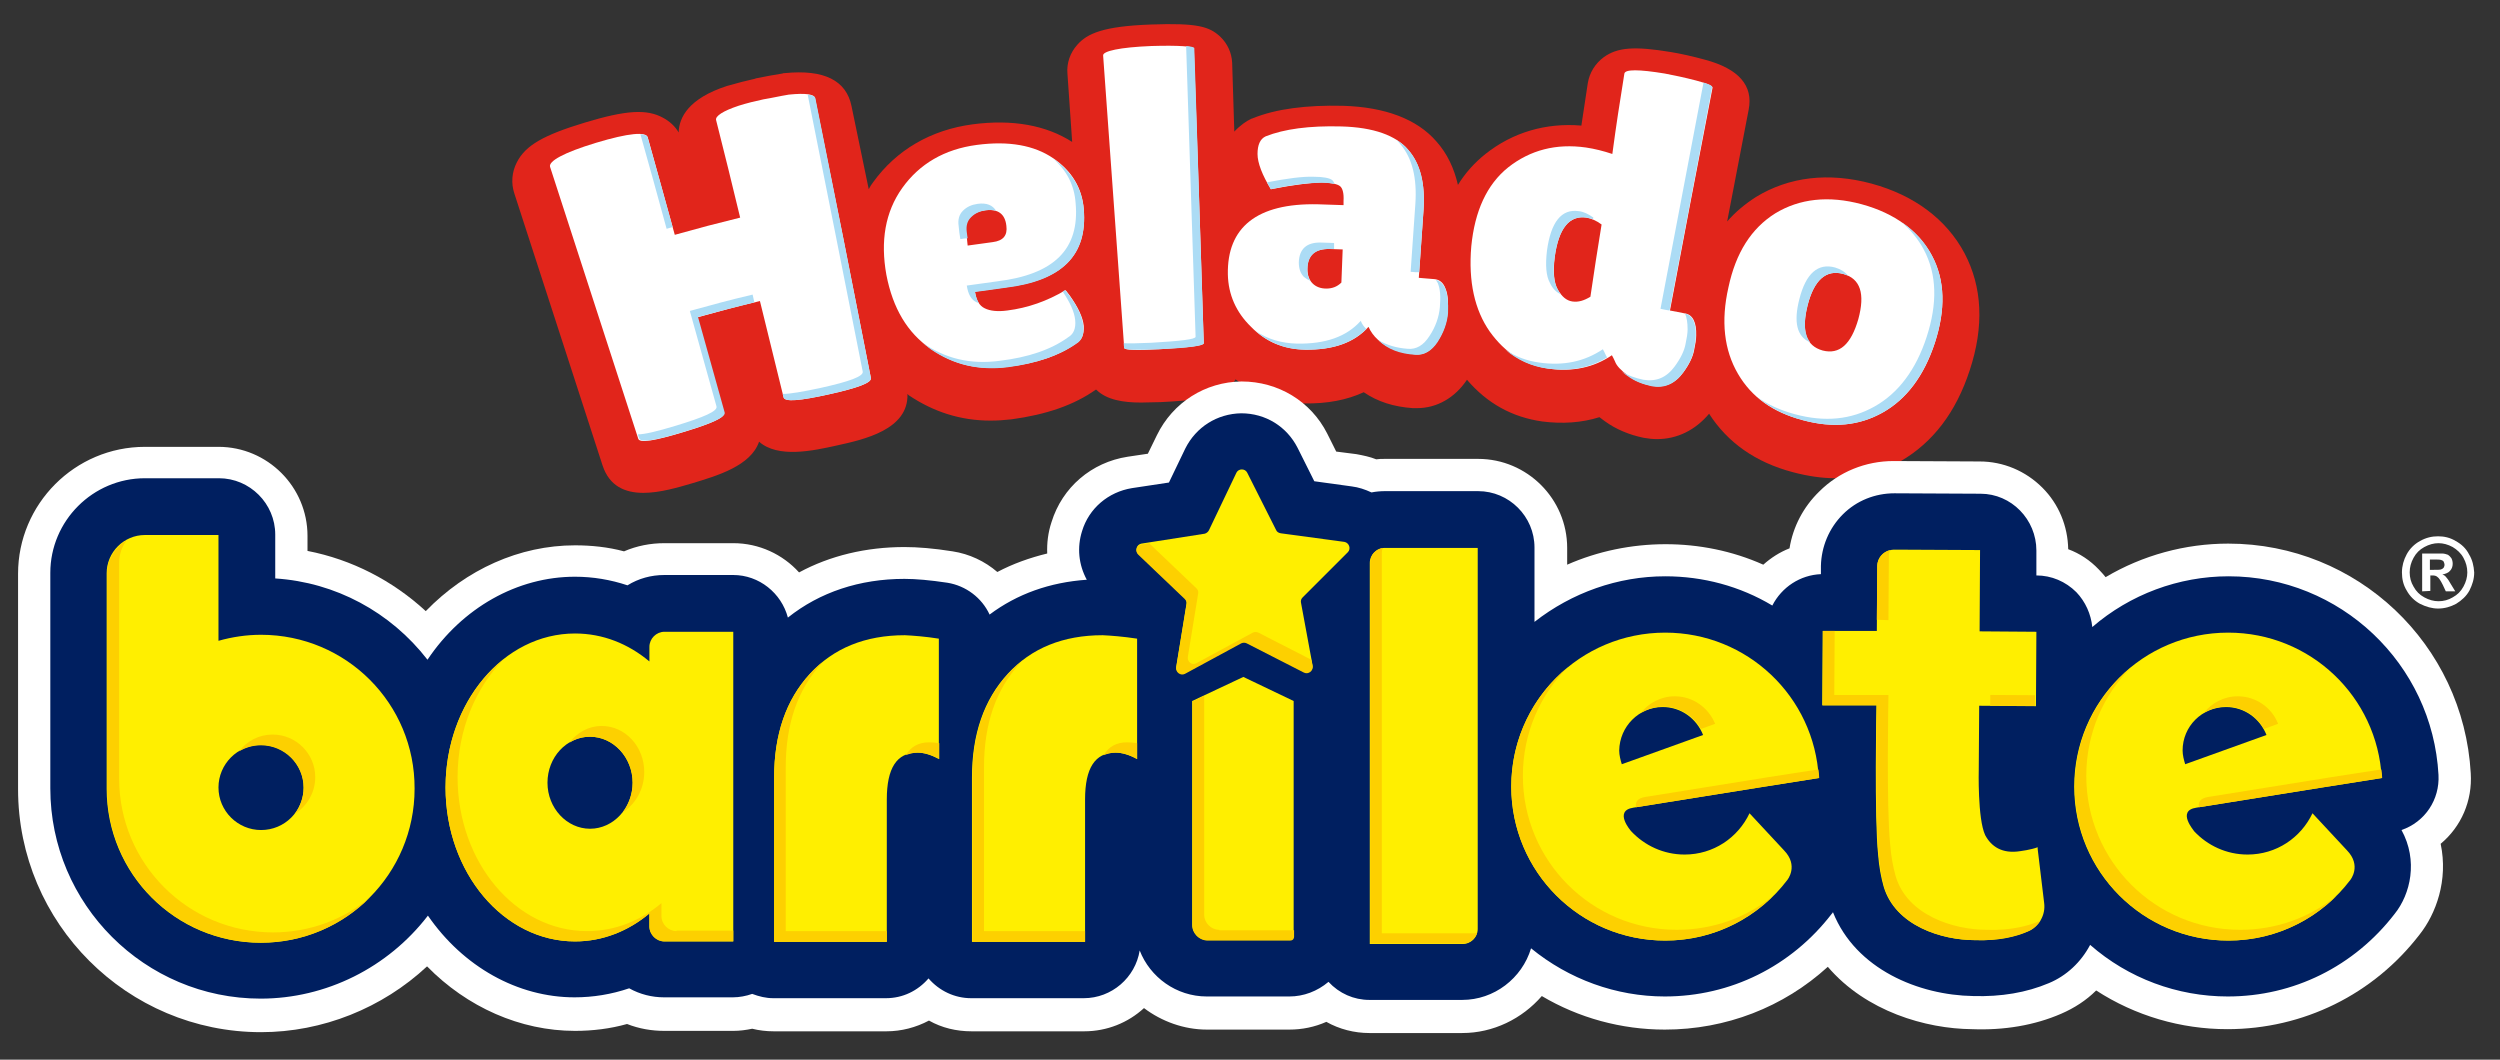 <?xml version="1.0" encoding="utf-8"?>
<!-- Generator: Adobe Illustrator 26.5.0, SVG Export Plug-In . SVG Version: 6.00 Build 0)  -->
<svg version="1.1" id="Capa_1" xmlns="http://www.w3.org/2000/svg" xmlns:xlink="http://www.w3.org/1999/xlink" x="0px" y="0px"
	 viewBox="0 0 581.3 246.4" style="enable-background:new 0 0 581.3 246.4;" xml:space="preserve">
<rect x="0" y="0" width="581.3" height="246.4" fill="#333333" stroke="none"/>
<style type="text/css">
	.st0{clip-path:url(#SVGID_00000094578853545088859480000004255125557123761342_);fill:#001F60;}
	.st1{clip-path:url(#SVGID_00000094578853545088859480000004255125557123761342_);}
	.st2{fill:#FFFFFF;}
	.st3{clip-path:url(#SVGID_00000120524066922740761600000011464279447923968130_);}
	.st4{fill:#E1251B;}
	.st5{clip-path:url(#SVGID_00000014594695092374902460000009993816911907346306_);}
	.st6{fill:#ACDCF5;}
	.st7{fill:#001F60;}
	.st8{fill:#FFEF00;}
	.st9{fill:#FDD000;}
	.st10{clip-path:url(#SVGID_00000146476526082529958290000017316583793890240640_);}
	.st11{clip-path:url(#SVGID_00000166644340348805835800000013121768325560826034_);}
	.st12{fill:none;}
</style>
<g>
	<g>
		<path class="st4" d="M456.8,58.9c-4.2-7.9-11.7-13.5-21.6-16.2c-10-2.7-19.2-1.6-26.9,3.1c-2.5,1.6-4.8,3.5-6.7,5.7l5-26
			c1.1-5.6-2.3-9.5-10.1-11.6c-2.9-0.8-5.6-1.4-8-1.8c-8.5-1.4-12.4-1.1-15.6,1.2c-2,1.5-3.3,3.6-3.7,6l-1.5,9.9
			c-8.3-0.7-16,1.6-22.3,6.6c-2.5,2-4.7,4.4-6.4,7.2c-0.9-3.9-2.5-7.3-5-10.1c-4.5-5.2-11.9-8-21.7-8.3c-8.5-0.2-15.6,0.7-21,2.9
			c-0.2,0.1-0.4,0.1-0.5,0.2c-0.9,0.4-2.4,1.4-3.8,2.9l-0.5-16c-0.1-2.3-1.1-4.5-2.8-6.1c-2.5-2.3-5.2-3.2-16.1-2.8
			c-11.1,0.4-14.8,2.1-17.1,4.7c-1.7,1.9-2.5,4.3-2.3,6.7l1.1,15.9c-6.1-3.9-13.9-5.3-23.1-4.1c-9.8,1.3-17.8,6-23.2,13.5
			c-0.4,0.5-0.7,1-1,1.6L198,24.7c-1.2-6-6.4-8.6-15.5-7.7c-0.2,0-0.4,0-0.6,0.1c-2.4,0.4-3.6,0.6-6,1.1c-0.1,0-0.2,0-0.3,0.1
			c-1.8,0.4-4.2,1-6.6,1.7c-8.9,2.9-11.1,7.3-11.2,10.8c-0.8-1.4-2.1-2.6-3.6-3.4c-3.8-2.1-8.6-1.8-18.2,1.1
			c-9.6,2.9-13.8,5.3-15.8,9.2c-1.2,2.3-1.4,4.9-0.6,7.3l20.5,63.2c1.6,4.9,5.3,6.4,9.5,6.4c3.9,0,8.2-1.3,11.6-2.3
			c5.6-1.7,13.4-4,15.3-9.6c4.4,3.9,12.6,2.1,18,0.9c6.4-1.4,16.8-3.7,16.5-12c0.1,0.1,0.2,0.2,0.3,0.3c5.8,3.9,12.1,5.9,19,5.9
			c1.6,0,3.2-0.1,4.9-0.3c8.1-1.1,14.5-3.3,19.6-6.9c0,0,0,0,0.1,0c2.4,2.4,6.3,3,10.4,3c1.6,0,3.1-0.1,4.6-0.1
			c7.2-0.4,14.6-0.7,17.4-5.3c4.6,3.6,9.9,5.5,16,5.6c5.3,0.1,9.9-0.8,13.8-2.6c3.2,2.2,7,3.4,11.4,3.7c0.3,0,0.7,0,1,0
			c4.6,0,8.8-2.4,11.6-6.6c4.7,5.5,10.5,8.7,17.5,9.7c4.7,0.6,9.2,0.3,13.3-1c0.4,0.3,0.8,0.6,1.2,0.9c2.6,1.9,5.7,3.2,9.1,3.9
			c1.1,0.2,2.1,0.3,3.1,0.3c4.7,0,8.9-2.1,12.1-5.9c4.3,6.7,10.8,11.3,19.5,13.6c3.4,0.9,6.7,1.4,9.9,1.4c5.4,0,10.5-1.3,15.2-4
			c7.4-4.3,12.8-11.3,16-21.1C461.4,75.8,460.9,66.7,456.8,58.9z"/>
		<g>
			<g>
				<path class="st2" d="M202.5,87.9c0.2,1.1-3,2.3-9.8,3.8c-6.7,1.5-10.2,1.8-10.5,0.7c-2.2-9-3.3-13.4-5.5-22.4
					c-5.9,1.4-8.8,2.2-14.6,3.8c2.5,8.9,3.7,13.3,6.2,22.2c0.3,1.1-2.9,2.5-9.5,4.5c-6.6,2-10.1,2.6-10.4,1.5
					c-8.2-25.3-12.3-37.9-20.5-63.2c-0.4-1.3,3.1-3.3,10.7-5.6c7.6-2.3,11.6-2.6,12-1.3c2.5,9.1,3.8,13.6,6.3,22.7
					c6.1-1.7,9.1-2.5,15.2-4c-2.2-9.1-3.3-13.6-5.6-22.7c-0.2-0.9,1.6-2.1,5.2-3.3c1.9-0.6,3.9-1.1,5.8-1.5c2.4-0.4,3.5-0.7,5.9-1.1
					c3.9-0.4,5.9-0.1,6.1,0.8C194.8,48.9,197.4,61.9,202.5,87.9z"/>
				<path class="st2" d="M250.3,79.8c-4,2.9-9.3,4.7-16,5.5c-6.7,0.9-12.6-0.5-17.9-4.2c-5.4-3.7-8.8-9.4-10.3-17.2
					c-1.4-7.8-0.3-14.6,3.7-20.2c4-5.6,9.8-9,17.3-10c7.5-1,13.4,0.1,17.8,3.1c4.4,3,6.7,7,7.1,11.8c0.9,10.8-5.1,16.6-18.1,18.2
					c-2.9,0.4-4.3,0.6-7.2,1c0.3,2,1,3.3,2.3,3.9c1.2,0.6,3,0.8,5.2,0.5c4.8-0.6,9.3-2.2,13.5-4.7c0.1-0.1,0.4,0.4,1.1,1.3
					c1.9,2.7,3,5,3.2,7C252.1,77.8,251.5,79.1,250.3,79.8z M234,52.5c-0.3-2.8-2-4-5-3.6c-1.4,0.2-2.5,0.7-3.4,1.6
					c-0.9,0.9-1.2,2.1-1,3.5c0.2,1.2,0.3,1.8,0.4,3.1c2.3-0.3,3.5-0.5,5.8-0.8C233.3,56,234.3,54.7,234,52.5z"/>
				<path class="st2" d="M279.9,79.8c0,0.6-3.5,1-10.3,1.4c-5.4,0.3-8.1,0.2-8.2-0.3c-2-27.2-2.9-40.8-4.9-68
					c-0.1-1,3.8-1.9,11.2-2.2c6.5-0.2,9.9,0.1,9.9,0.6C278.6,38.7,279,52.4,279.9,79.8z"/>
				<path class="st2" d="M295.5,44c-2-3.3-3.1-6.1-3.1-8.2c0-2.1,0.6-3.5,1.9-4.1c4.3-1.7,10.1-2.5,17.6-2.3
					c7.5,0.2,12.7,2.1,15.5,5.4c2.9,3.3,4,8,3.6,14c-0.4,6.3-0.7,9.5-1.1,15.8c1.4,0.1,2.1,0.2,3.6,0.3c1.2,0.1,2.1,0.8,2.6,2.2
					c0.6,1.4,0.7,3.2,0.5,5.6c-0.2,2.3-1,4.6-2.4,6.7c-1.4,2.2-3.1,3.2-5.1,3c-3.6-0.3-6.5-1.4-8.7-3.4c-1-0.9-1.7-1.9-2.2-3
					c-3.3,3.7-8.2,5.4-14.8,5.3c-4.9-0.1-9.1-1.8-12.5-5.3c-3.5-3.4-5.3-7.5-5.4-12.2c-0.2-10.9,6.7-16.6,20.9-16.3
					c2.4,0.1,3.6,0.1,6,0.2c0-0.4,0-0.6,0-1c0.1-1.7-0.2-2.9-0.8-3.4c-0.6-0.5-2-0.8-4.3-0.9C304.6,42.5,300.6,43,295.5,44z
					 M304,62.5c0,1.5,0.4,2.6,1.2,3.4c0.8,0.8,1.9,1.2,3.2,1.2c1.3,0,2.5-0.4,3.5-1.4c0.1-3.1,0.2-4.6,0.3-7.7c-1.2,0-1.8-0.1-3-0.1
					C305.7,57.8,304,59.4,304,62.5z"/>
				<path class="st2" d="M377.7,17.1c0.2-1,3.3-1,9.4,0c2.1,0.4,4.5,0.9,7.2,1.6c2.7,0.7,4,1.3,3.9,1.7c-4,20.7-6,31.1-9.9,51.8
					c1.5,0.3,2.2,0.4,3.6,0.7c1.7,0.3,2.6,2.1,2.5,5.1c0,0.9-0.2,2.1-0.5,3.5c-0.3,1.5-1.1,3.2-2.5,5.1c-1.9,2.6-4.3,3.6-7.3,3.1
					c-2.2-0.4-4.1-1.2-5.6-2.4c-1.6-1.2-2.6-2.2-3-3.3c-0.3-0.6-0.4-0.9-0.7-1.4c-4.3,2.9-9.2,3.9-14.8,3.1
					c-5.6-0.8-10-3.6-13.6-8.6c-3.5-5-5-11.6-4.3-19.8c0.8-8.2,3.6-14.4,8.6-18.4c5.1-4,11.1-5.6,18.1-4.6c2,0.3,4,0.8,6.1,1.5
					C375.9,28.4,376.5,24.6,377.7,17.1z M368.9,50.6c-4-0.6-6.5,2.5-7.4,9.2c-0.4,3.4-0.2,5.9,0.7,7.5c0.9,1.6,2,2.6,3.4,2.8
					c1.4,0.2,2.7-0.2,4.2-1.1c1-6.7,1.5-10.1,2.6-16.8C371.2,51.3,370,50.8,368.9,50.6z"/>
				<path class="st2" d="M404.1,86.9c-3.2-5.5-4-12.2-2.2-20.1c1.7-8,5.3-13.7,10.9-17.2c5.6-3.4,12.4-4.2,20.1-2.1
					c7.7,2.1,13.2,6.2,16.3,11.9c3.1,5.8,3.2,12.6,0.7,20.3c-2.5,7.7-6.6,13.1-12.1,16.2c-5.5,3.1-11.6,3.7-18.6,1.8
					C412.3,95.9,407.3,92.4,404.1,86.9z M428.6,63.7c-4-1.1-6.8,1.4-8.3,7.3c-1.5,6-0.4,9.4,3.5,10.5c3.9,1,6.6-1.4,8.3-7.3
					C433.7,68.3,432.6,64.8,428.6,63.7z"/>
			</g>
		</g>
		<g>
			<g>
				<path class="st6" d="M175.4,70.3c-0.1-0.6-0.3-1.2-0.4-1.8c-5.9,1.4-8.8,2.2-14.6,3.8c2.5,8.9,3.7,13.3,6.2,22.2
					c0.3,1.1-2.9,2.5-9.5,4.5c-4.3,1.3-7.2,2-8.8,2c0.1,0.3,0.2,0.6,0.3,0.9c0.4,1.1,3.8,0.5,10.4-1.5c6.6-2,9.8-3.4,9.5-4.5
					c-2.5-8.9-3.7-13.3-6.2-22.2C167.5,72.3,170.5,71.5,175.4,70.3z"/>
				<path class="st6" d="M155,53.2c0.5-0.1,0.9-0.3,1.4-0.4c-2.2-7.9-3.4-12.4-5.8-20.8c-0.1-0.5-0.7-0.7-1.7-0.8
					C151.3,39.8,152.6,44.3,155,53.2z"/>
				<path class="st6" d="M189.6,22.9c-0.1-0.5-0.7-0.8-1.8-0.9c5.1,25.6,7.7,38.6,12.8,64.4c0.2,1.1-3,2.3-9.8,3.8
					c-4.2,0.9-7.1,1.4-8.8,1.4c0.1,0.3,0.1,0.5,0.2,0.8c0.3,1.1,3.7,0.8,10.5-0.7c6.7-1.5,10-2.7,9.8-3.8
					C197.4,61.8,194.8,48.9,189.6,22.9z"/>
			</g>
			<g>
				<path class="st6" d="M223.3,55.6c0.6-0.1,1.2-0.2,1.7-0.2c-0.1-0.4-0.1-0.8-0.2-1.4c-0.2-1.5,0.1-2.6,1-3.5
					c0.9-0.9,2-1.4,3.4-1.6c0.9-0.1,1.7-0.1,2.4,0.1c-0.8-1.3-2.2-1.9-4.3-1.6c-1.4,0.2-2.5,0.7-3.4,1.6c-0.9,0.9-1.2,2.1-1,3.5
					C223,53.7,223.1,54.4,223.3,55.6z"/>
				<path class="st6" d="M250.1,47.2C251.1,58,245,63.8,232,65.4c-2.9,0.4-4.3,0.6-7.2,1c0.3,2,1,3.3,2.3,3.9
					c0.2,0.1,0.3,0.1,0.5,0.2c-0.4-0.7-0.7-1.5-0.9-2.6c2.9-0.4,4.3-0.6,7.2-1c13-1.6,19-7.5,18.1-18.2c-0.4-4.9-2.8-8.8-7.1-11.8
					c0,0-0.1,0-0.1-0.1C248,39.6,249.8,43,250.1,47.2z"/>
				<path class="st6" d="M248.7,68.8c-0.7-0.9-1-1.4-1.1-1.3c-0.2,0.1-0.4,0.2-0.5,0.3c1.7,2.5,2.7,4.7,2.9,6.6c0.2,2-0.4,3.3-1.6,4
					c-4,2.9-9.3,4.7-16,5.5c-6.7,0.9-12.6-0.5-17.9-4.2c0,0,0,0,0,0c0.6,0.5,1.3,1,1.9,1.5c5.4,3.7,11.3,5,17.9,4.2
					c6.7-0.9,12-2.7,16-5.5c1.2-0.7,1.8-2.1,1.6-4C251.7,73.8,250.7,71.5,248.7,68.8z"/>
			</g>
			<path class="st6" d="M277.7,11.2c0-0.2-0.7-0.4-1.9-0.5c0.9,26.8,1.3,40.5,2.2,67.6c0,0.6-3.5,1-10.3,1.4c-2.9,0.1-5,0.2-6.4,0.1
				c0,0.4,0,0.7,0.1,1.1c0,0.5,2.8,0.5,8.2,0.3c6.9-0.3,10.3-0.8,10.3-1.4C279,52.4,278.6,38.6,277.7,11.2z"/>
			<g>
				<path class="st6" d="M305.5,41.1c-2.6-0.1-6.3,0.4-10.9,1.3c0.3,0.5,0.6,1.1,0.9,1.6c5.1-1.1,9.1-1.5,11.9-1.5
					c1.2,0,2.2,0.1,2.9,0.3c-0.1-0.4-0.3-0.7-0.5-0.9C309.2,41.4,307.7,41.1,305.5,41.1z"/>
				<path class="st6" d="M304.7,65.3c-0.5-0.7-0.8-1.7-0.7-2.8c0.1-3.1,1.8-4.7,5.2-4.6c0.4,0,0.7,0,1,0c0-0.4,0-0.9,0-1.4
					c-1.2,0-1.8-0.1-3-0.1c-3.4-0.1-5.1,1.5-5.2,4.6c0,1.5,0.4,2.6,1.2,3.4C303.7,64.8,304.2,65.1,304.7,65.3z"/>
				<path class="st6" d="M325.5,33.4c2.9,3.3,4,8,3.6,14c-0.4,6.3-0.7,9.5-1.1,15.8c0.8,0.1,1.4,0.1,2,0.1c0.4-5.5,0.6-8.6,1-14.5
					c0.4-6.1-0.7-10.8-3.6-14c-0.7-0.9-1.7-1.6-2.7-2.3C325,32.9,325.3,33.1,325.5,33.4z"/>
				<path class="st6" d="M316.4,74.6c-3.3,3.7-8.2,5.4-14.8,5.3c-3.6-0.1-6.8-1-9.6-2.9c3.2,2.8,7.1,4.3,11.5,4.3
					c6.2,0.1,10.9-1.5,14.2-4.8C317.2,76,316.7,75.4,316.4,74.6z"/>
				<path class="st6" d="M336.1,67.2c-0.5-1.2-1.3-1.9-2.2-2.1c0.1,0.2,0.2,0.4,0.4,0.7c0.6,1.4,0.7,3.2,0.5,5.6
					c-0.2,2.3-1,4.6-2.4,6.7c-1.4,2.2-3.1,3.2-5.1,3c-2.7-0.2-4.9-0.9-6.8-2c0,0,0,0,0,0c2.1,2.1,5,3.2,8.7,3.4c2,0.1,3.7-0.9,5.1-3
					c1.4-2.2,2.2-4.4,2.4-6.7C336.8,70.4,336.6,68.6,336.1,67.2z"/>
			</g>
			<g>
				<path class="st6" d="M386.1,71.8c0.8,0.2,1.5,0.3,2.1,0.4c3.8-20,6-31.5,9.9-51.9c0.1-0.3-0.6-0.7-2-1.1
					C392.2,39.8,390,51.2,386.1,71.8z"/>
				<path class="st6" d="M362.9,68.4c-0.2-0.3-0.5-0.7-0.7-1.1c-0.9-1.6-1.2-4.1-0.7-7.5c0.9-6.7,3.4-9.8,7.4-9.2
					c0.5,0.1,1,0.2,1.5,0.4c0-0.1,0-0.2,0.1-0.4c-1.1-0.8-2.3-1.4-3.4-1.5c-4-0.6-6.5,2.5-7.4,9.2c-0.4,3.4-0.2,5.9,0.7,7.5
					C361,67.1,361.9,68,362.9,68.4z"/>
				<path class="st6" d="M391.8,72.9C391.8,72.9,391.8,72.9,391.8,72.9c0.4,0.9,0.6,2.1,0.6,3.7c0,0.9-0.2,2.1-0.5,3.5
					c-0.3,1.5-1.1,3.2-2.5,5.1c-1.9,2.6-4.3,3.6-7.3,3.1c-1.9-0.4-3.6-1-5-1.9c0.4,0.3,0.8,0.7,1.3,1c1.6,1.2,3.4,1.9,5.6,2.4
					c2.9,0.6,5.4-0.5,7.3-3.1c1.4-1.9,2.2-3.6,2.5-5.1c0.3-1.5,0.5-2.6,0.5-3.5C394.4,75,393.5,73.3,391.8,72.9z"/>
				<path class="st6" d="M373.4,82.6c-0.3-0.6-0.4-0.9-0.7-1.4c-4.3,2.9-9.2,3.9-14.8,3.1c-2.9-0.4-5.6-1.4-7.9-3
					c2.8,2.4,6.1,3.9,9.8,4.4c5.2,0.7,9.8-0.1,13.9-2.6C373.6,83,373.5,82.8,373.4,82.6z"/>
			</g>
			<g>
				<path class="st6" d="M420.9,79.6c-1.4-1.8-1.6-4.6-0.6-8.6c1.5-5.9,4.3-8.4,8.3-7.3c0.4,0.1,0.7,0.3,1.1,0.4
					c-0.7-0.9-1.7-1.5-3-1.9c-4-1.1-6.8,1.4-8.3,7.3C417,74.9,417.8,78.3,420.9,79.6z"/>
				<path class="st6" d="M449.2,59.4c-1.6-3.1-4-5.7-7-7.7c2.1,1.8,3.8,3.9,5.1,6.3c3.1,5.8,3.2,12.6,0.7,20.3
					c-2.5,7.7-6.6,13.1-12.1,16.2c-5.5,3.1-11.6,3.7-18.6,1.8c-3.3-0.9-6.2-2.2-8.6-3.9c2.8,2.4,6.3,4.2,10.5,5.3
					c7,1.9,13.1,1.3,18.6-1.8c5.5-3.1,9.5-8.5,12.1-16.2C452.4,72,452.3,65.2,449.2,59.4z"/>
			</g>
		</g>
	</g>
	<g>
		<path class="st2" d="M574.5,179.8C574.5,179.8,574.5,179.8,574.5,179.8c-1.7-30-26.4-53.4-56.4-53.4c-10,0-19.9,2.7-28.5,7.8
			c-0.5-0.6-1-1.2-1.6-1.8c-2-2.1-4.4-3.7-7.1-4.7c-0.1-5.4-2.2-10.5-6-14.3c-3.9-3.9-9.1-6.1-14.6-6.1l-20-0.1
			c-6.5,0-12.7,2.5-17.3,7.1c-3.7,3.6-6.1,8.2-6.9,13.2c-2.3,0.9-4.3,2.2-6.1,3.8c-14.3-6.4-31.3-6.3-45.6,0v-3.9
			c0-11.4-9.3-20.7-20.7-20.7H322c-0.7,0-1.4,0-2,0.1c-1.5-0.6-3-0.9-4.6-1.2l-4.7-0.6l-2.1-4.2c-3.8-7.5-11.4-12.1-19.9-12.1
			c-8.5,0.1-16,4.9-19.7,12.5l-2.1,4.3l-4.7,0.7c-8.4,1.3-15.2,7.1-17.7,15.2c-0.8,2.4-1.1,4.9-1,7.3c-4.1,1-8,2.4-11.6,4.3
			c-2.9-2.5-6.5-4.2-10.4-4.8c-4.4-0.7-8.1-1-11.2-1c-8.9,0-17.3,2-24.5,5.9c-3.8-4.2-9.3-6.8-15.3-6.8h-16c-3.2,0-6.4,0.6-9.4,1.9
			c-3.7-1-7.6-1.4-11.4-1.4c-12.9,0-25.3,5.6-34.7,15.3c-7.7-7.1-17.2-12-27.5-14v-3.5c0-11.4-9.3-20.7-20.7-20.7H33.7
			c-16.3,0-29.5,13.3-29.5,29.5v50.1c0,31.2,25.4,56.5,56.5,56.5c14.3,0,28.2-5.6,38.6-15.3c9.3,9.5,21.7,15,34.4,15
			c4.1,0,8.2-0.5,12.1-1.6c2.8,1.1,5.7,1.6,8.7,1.6h16c1.5,0,3-0.2,4.4-0.5c1.6,0.4,3.3,0.6,5,0.6h26.2c3.5,0,6.9-0.9,9.9-2.5
			c3,1.7,6.4,2.5,9.9,2.5h26.2c5.3,0,10.2-2,13.9-5.4c4.1,3.1,9.3,5,14.6,5h19.2c3,0,5.9-0.6,8.6-1.8c3,1.7,6.5,2.6,10,2.6h21.6
			c7.2,0,13.9-3.3,18.5-8.6c8.6,5.1,18.5,7.8,28.6,7.8c14.2,0,27.6-5.2,37.9-14.6c8.9,10.4,22.8,14.4,33.5,14.5
			c7.5,0.3,14.6-0.9,20.8-3.6c3-1.3,5.8-3.1,8.1-5.4c9.1,5.9,19.7,9,30.5,9c17.7,0,34-8.1,44.7-22c3.8-4.8,6.7-12.6,4.9-21.1
			C572.3,192.2,574.9,186.2,574.5,179.8z"/>
		<path class="st7" d="M567,180.2c-1.4-25.9-22.9-46.2-48.8-46.2c-11.6,0-22.9,4.2-31.7,11.8c-0.3-3-1.6-5.9-3.7-8.1
			c-2.5-2.5-5.8-3.9-9.3-3.9h0l0-5.8c0-7.2-5.8-13.2-13-13.2l-20-0.1c-4.5,0-8.8,1.7-12,4.9c-3.2,3.2-5,7.5-5.1,12l0,1.9
			c-4.8,0.2-9.1,3-11.3,7.3c-7.5-4.5-16.1-6.8-24.9-6.8c-11,0-21.7,3.8-30.4,10.6v-17.3c0-7.2-5.9-13.1-13.1-13.1H322
			c-1,0-2.1,0.1-3.1,0.3c-1.5-0.7-3-1.2-4.6-1.4l-8.7-1.2l-3.9-7.8c-2.5-4.9-7.4-8-13.1-8c0,0,0,0,0,0c-5.6,0.1-10.5,3.2-13,8.2
			l-3.8,7.9l-8.6,1.3c-5.5,0.9-10,4.7-11.6,10c-1.2,3.8-0.8,7.8,1.1,11.3c-8.6,0.6-16.2,3.3-22.6,8.1c-1.8-3.9-5.5-6.7-9.8-7.4
			c-4-0.6-7.3-0.9-10-0.9c-10.4,0-19.7,3.1-27.1,9c-1.5-5.7-6.7-9.9-12.7-9.9h-16c-3.1,0-6,0.8-8.6,2.4c-3.9-1.3-8-2-12.2-2
			c-13.4,0-26.2,7.2-34.3,19.3c-8.6-11.1-21.4-18-35.4-18.9v-10.2c0-7.2-5.9-13.1-13.1-13.1H33.7c-12.1,0-22,9.9-22,22v50.1
			c0,27,22,48.9,48.9,48.9c15.2,0,29.6-7.2,38.9-19.3c8.2,11.9,20.9,19,34.1,19c4.3,0,8.6-0.7,12.7-2.1c2.5,1.4,5.3,2.1,8.1,2.1h16
			c1.5,0,3.1-0.3,4.5-0.8c1.6,0.6,3.2,1,4.9,1h26.2c3.9,0,7.4-1.7,9.9-4.6c2.5,2.9,6.1,4.6,9.9,4.6h26.2c6.5,0,12-4.8,13-11.1
			c2.4,6.2,8.5,10.7,15.6,10.7h19.2c3.3,0,6.5-1.2,9.1-3.4c2.5,2.7,5.9,4.2,9.5,4.2h21.6c7.4,0,13.9-5,16-12
			c8.8,7.2,19.8,11.2,31.1,11.2c15.3,0,29.4-7,38.8-19.2c0.1-0.1,0.2-0.2,0.3-0.4c5.3,13.3,20,19.3,32.6,19.5
			c6.5,0.2,12.4-0.8,17.6-3c4.1-1.7,7.5-4.9,9.6-8.9c8.9,7.8,20.3,12,32,12c15.3,0,29.4-7,38.8-19.2c3.7-4.6,5.5-12.4,1.6-19.5
			C563.9,191.1,567.3,185.9,567,180.2z"/>
		<g>
			<path class="st8" d="M154.5,146.9c-1.9,0-3.5,1.6-3.5,3.5v3.4c-4.9-4.1-10.8-6.5-17.3-6.5c-16.6,0-30.1,16-30.1,35.8
				c0,19.8,13.5,35.8,30.1,35.8c6.4,0,12.4-2.4,17.3-6.5v3c0,1.9,1.6,3.5,3.5,3.5h16v-3.5v-65v-3.5H154.5z M137.2,192.7
				c-5.4,0-9.9-4.8-9.9-10.7c0-5.9,4.4-10.7,9.9-10.7c5.4,0,9.9,4.8,9.9,10.7C147.1,187.9,142.6,192.7,137.2,192.7z"/>
			<path class="st8" d="M473.8,197.4l1.5,12.5c0.4,2.9-1.2,5.6-3.9,6.7c-2.7,1.1-6.7,2.2-12.2,2c-7.8,0-18.5-3.4-21.2-12.4
				c-0.6-2.1-1.1-4.7-1.3-7.5c-0.9-8.2-0.4-34.7-0.4-34.7l-12.6,0l0.1-17.3l12.6,0l0.1-15c0-2.2,1.8-3.9,4-3.9l19.9,0.1l-0.1,18.9
				l13.2,0.1l-0.1,17.3l-13.2-0.1l-0.1,14.8c0,0-0.3,11.5,1.5,15.3c1.4,2.6,3.9,4.4,8.2,3.7c0,0,2.4-0.3,4-0.9L473.8,197.4z"/>
			<path class="st8" d="M510.7,187.8l28.6-4.6l14.5-2.3c-1-18.9-16.6-33.8-35.7-33.8c-19.8,0-35.8,16-35.8,35.8
				c0,19.8,16,35.8,35.8,35.8c11.6,0,21.9-5.5,28.4-14.1c0,0,2.7-3.3-0.8-6.9l-8-8.6c-2.7,5.7-8.4,9.6-15.1,9.6
				c-4.9,0-9.3-2.1-12.4-5.4C510.2,193.2,506,188.5,510.7,187.8z M517.6,164.4c4.3,0,7.9,2.7,9.4,6.5l-18.9,6.8
				c-0.3-1-0.6-2.1-0.6-3.2C507.5,168.9,512,164.4,517.6,164.4z"/>
			<path class="st8" d="M218.3,148.5v28c-1.8-1-3.5-1.5-5-1.5c-4.8,0-7.1,3.6-7.1,10.9v33.1H180v-38.2c0-10.1,2.8-18.1,8.3-24.1
				c5.5-6,12.9-9,22.1-9C212.4,147.8,215.1,148,218.3,148.5z"/>
			<path class="st8" d="M264.4,148.5v28c-1.8-1-3.5-1.5-5-1.5c-4.8,0-7.1,3.6-7.1,10.9v33.1H226v-38.2c0-10.1,2.8-18.1,8.3-24.1
				c5.5-6,12.9-9,22.1-9C258.4,147.8,261.1,148,264.4,148.5z"/>
			<path class="st8" d="M60.7,147.6c-3.4,0-6.7,0.5-9.9,1.4v-15.7v-8.9H42h-8.3c-4.9,0-8.9,4-8.9,8.9v49.8l0,0c0,0.1,0,0.2,0,0.3
				c0,19.8,16,35.8,35.8,35.8c19.8,0,35.8-16,35.8-35.8C96.5,163.6,80.5,147.6,60.7,147.6z M60.7,193c-5.4,0-9.9-4.4-9.9-9.9
				c0-5.4,4.4-9.9,9.9-9.9c5.4,0,9.9,4.4,9.9,9.9C70.6,188.6,66.2,193,60.7,193z"/>
			<path class="st8" d="M379.8,187.8l28.6-4.6l14.5-2.3c-1-18.9-16.6-33.8-35.7-33.8c-19.8,0-35.8,16-35.8,35.8
				c0,19.8,16,35.8,35.8,35.8c11.6,0,21.9-5.5,28.4-14.1c0,0,2.7-3.3-0.8-6.9l-8-8.6c-2.7,5.7-8.4,9.6-15.1,9.6
				c-4.9,0-9.3-2.1-12.4-5.4C379.2,193.2,375.1,188.5,379.8,187.8z M386.6,164.4c4.3,0,7.9,2.7,9.4,6.5l-18.9,6.8
				c-0.3-1-0.6-2.1-0.6-3.2C376.6,168.9,381.1,164.4,386.6,164.4z"/>
			<path class="st8" d="M322,219.5h18.1c1.9,0,3.5-1.6,3.5-3.5v-85.1v-3.5H322c-1.9,0-3.5,1.6-3.5,3.5v88.6H322z"/>
			<g>
				<path class="st8" d="M277.2,163v52.1c0,1.9,1.6,3.5,3.5,3.5h19.2c0.9,0,0.9-0.9,0.9-0.9V163l-11.7-5.6L277.2,163z"/>
				<path class="st8" d="M313.4,128.4c0.8-0.8,0.3-2.2-0.8-2.4l-14.8-2c-0.5-0.1-0.9-0.3-1.1-0.8l-6.7-13.3c-0.5-1-2-1-2.5,0
					l-6.4,13.4c-0.2,0.4-0.6,0.7-1,0.8l-14.7,2.3c-1.1,0.2-1.6,1.6-0.7,2.4l10.8,10.3c0.3,0.3,0.5,0.8,0.4,1.2l-2.4,14.7
					c-0.2,1.1,1,2,2,1.5l13.1-7.1c0.4-0.2,0.9-0.2,1.3,0l13.3,6.8c1,0.5,2.2-0.4,2-1.5l-2.7-14.6c-0.1-0.5,0.1-0.9,0.4-1.2
					L313.4,128.4z"/>
			</g>
		</g>
		<g>
			<g>
				<path class="st9" d="M149.8,179.5c0-5.9-4.4-10.7-9.9-10.7c-3,0-5.7,1.5-7.5,3.9c1.4-0.9,3-1.4,4.8-1.4c5.4,0,9.9,4.8,9.9,10.7
					c0,2.6-0.9,5-2.3,6.9C147.7,187,149.8,183.6,149.8,179.5z"/>
				<path class="st9" d="M157.3,216.5c-1.9,0-3.5-1.6-3.5-3.5v-3c-4.9,4.1-10.8,6.5-17.3,6.5c-16.6,0-30.1-16-30.1-35.8
					c0-11,4.2-20.8,10.7-27.4c-8.1,6.4-13.5,17.4-13.5,29.8c0,19.8,13.5,35.8,30.1,35.8c6.4,0,12.4-2.4,17.3-6.5v3
					c0,1.9,1.6,3.5,3.5,3.5h16v-2.5H157.3z"/>
			</g>
			<g>
				
					<rect x="466.8" y="157.7" transform="matrix(5.830006e-03 -1 1 5.830006e-03 302.347 629.969)" class="st9" width="2.5" height="10.4"/>
				<path class="st9" d="M474.2,214.2c-2.7,1.1-6.7,2.2-12.2,2c-7.8,0-18.5-3.4-21.2-12.4c-0.6-2.1-1.1-4.7-1.3-7.5
					c-0.9-8.2-0.4-34.7-0.4-34.7l-12.6,0l0.1-14.9l-2.7,0l-0.1,17.3l12.6,0c0,0-0.5,26.5,0.4,34.7c0.3,2.7,0.7,5.4,1.3,7.5
					c2.7,9.1,13.4,12.4,21.2,12.4c5.5,0.2,9.5-0.8,12.2-2c1.3-0.5,2.3-1.5,3-2.6C474.3,214.1,474.2,214.2,474.2,214.2z"/>
				<path class="st9" d="M439.1,144.2l0.1-15c0-0.4,0.1-0.9,0.3-1.3c-1.7,0.4-3,1.9-3,3.7l-0.1,12.5L439.1,144.2z"/>
			</g>
			<g>
				<path class="st9" d="M520.3,161.9c-3.2,0-6.1,1.6-7.9,3.9c1.5-0.9,3.3-1.5,5.2-1.5c3.8,0,7.1,2.1,8.8,5.2l3.3-1.2
					C528.3,164.6,524.6,161.9,520.3,161.9z"/>
				<path class="st9" d="M520.9,216.2c-19.8,0-35.8-16-35.8-35.8c0-9.9,4-18.9,10.5-25.3c-8.1,6.6-13.2,16.6-13.2,27.8
					c0,19.8,16,35.8,35.8,35.8c9.8,0,18.6-4,25.1-10.4C537.1,213.3,529.4,216.2,520.9,216.2z"/>
				<path class="st9" d="M542.1,180.7l-28.6,4.6c-2,0.3-2.4,1.3-2.2,2.4l28.1-4.5l14.5-2.3c0-0.7-0.1-1.3-0.2-2L542.1,180.7z"/>
			</g>
			<g>
				<path class="st9" d="M182.7,216.6v-38.2c0-10.1,2.8-18.1,8.3-24.1c0.2-0.2,0.4-0.4,0.6-0.6c-1.2,0.9-2.3,1.9-3.3,3
					c-5.5,6-8.3,14-8.3,24.1v38.2h26.2v-2.5H182.7z"/>
				<path class="st9" d="M216.1,172.6c-2.5,0-4.3,1-5.5,3c0.8-0.3,1.7-0.6,2.8-0.6c1.5,0,3.2,0.5,5,1.5v-3.7
					C217.5,172.7,216.8,172.6,216.1,172.6z"/>
			</g>
			<g>
				<path class="st9" d="M228.8,216.6v-38.2c0-10.1,2.8-18.1,8.3-24.1c0.2-0.2,0.4-0.4,0.6-0.6c-1.2,0.9-2.3,1.9-3.3,3
					c-5.5,6-8.3,14-8.3,24.1v38.2h26.2v-2.5H228.8z"/>
				<path class="st9" d="M262.1,172.6c-2.5,0-4.3,1-5.5,3c0.8-0.3,1.7-0.6,2.8-0.6c1.5,0,3.2,0.5,5,1.5v-3.7
					C263.6,172.7,262.8,172.6,262.1,172.6z"/>
			</g>
			<g>
				<path class="st9" d="M73.3,180.7c0-5.4-4.4-9.9-9.9-9.9c-3.2,0-6,1.5-7.8,3.9c1.5-0.9,3.2-1.4,5.1-1.4c5.4,0,9.9,4.4,9.9,9.9
					c0,2.2-0.8,4.3-2,6C71.4,187.4,73.3,184.3,73.3,180.7z"/>
				<path class="st9" d="M63.5,216.8c-19.8,0-35.8-16-35.8-35.8c0-0.1,0-0.2,0-0.3l0,0v-49.8c0-1.9,0.6-3.7,1.7-5.2
					c-2.6,1.5-4.5,4.4-4.5,7.6v49.8l0,0c0,0.1,0,0.2,0,0.3c0,19.8,16,35.8,35.8,35.8c9.9,0,18.8-4,25.3-10.5
					C79.9,213.8,72,216.8,63.5,216.8z"/>
			</g>
			<g>
				<path class="st9" d="M389.4,161.9c-3.2,0-6.1,1.6-7.9,3.9c1.5-0.9,3.3-1.5,5.2-1.5c3.8,0,7.1,2.1,8.8,5.2l3.3-1.2
					C397.3,164.6,393.7,161.9,389.4,161.9z"/>
				<path class="st9" d="M389.9,216.2c-19.8,0-35.8-16-35.8-35.8c0-9.9,4-18.9,10.5-25.3c-8.1,6.6-13.2,16.6-13.2,27.8
					c0,19.8,16,35.8,35.8,35.8c9.8,0,18.6-4,25.1-10.4C406.2,213.3,398.4,216.2,389.9,216.2z"/>
				<path class="st9" d="M411.2,180.7l-28.6,4.6c-2,0.3-2.4,1.3-2.2,2.4l28.1-4.5l14.5-2.3c0-0.7-0.1-1.3-0.2-2L411.2,180.7z"/>
			</g>
			<path class="st9" d="M342.9,217h-18.1h-3.5v-88.6c0-0.3,0.1-0.6,0.2-1c-1.7,0.3-2.9,1.7-2.9,3.4v88.6h3.5h18.1
				c1.6,0,2.9-1.1,3.3-2.6C343.3,216.9,343.1,217,342.9,217z"/>
			<path class="st9" d="M283.5,216.2c-1.9,0-3.5-1.6-3.5-3.5v-50.9l-2.7,1.3v52.1c0,1.9,1.6,3.5,3.5,3.5h19.2c0.9,0,0.9-0.9,0.9-0.9
				v-1.5H283.5z"/>
			<g>
				<path class="st9" d="M292.6,147.1c-0.4-0.2-0.9-0.2-1.3,0l-13.1,7.1c-1,0.6-2.2-0.3-2-1.5l2.4-14.7c0.1-0.5-0.1-0.9-0.4-1.2
					l-10.8-10.3c-0.1-0.1-0.1-0.2-0.1-0.2l-1.9,0.3c-1.1,0.2-1.6,1.6-0.7,2.4l10.8,10.3c0.3,0.3,0.5,0.8,0.4,1.2l-2.4,14.7
					c-0.2,1.1,1,2,2,1.5l13.1-7.1c0.4-0.2,0.9-0.2,1.3,0l13.3,6.8c1,0.5,2.2-0.4,2-1.5l-0.3-1.5L292.6,147.1z"/>
			</g>
		</g>
		<g>
			<path class="st2" d="M566.9,124.7c1.4,0,2.8,0.3,4.1,1.1c1.3,0.7,2.4,1.7,3.1,3.1c0.8,1.3,1.1,2.7,1.2,4.2c0,1.5-0.4,2.8-1.1,4.2
				c-0.7,1.3-1.8,2.3-3.1,3.1c-1.3,0.7-2.7,1.1-4.2,1.1c-1.4,0-2.8-0.4-4.2-1.1c-1.3-0.7-2.4-1.8-3.1-3.1c-0.8-1.3-1.1-2.7-1.1-4.2
				c0-1.5,0.4-2.9,1.1-4.2c0.7-1.3,1.8-2.4,3.1-3.1C564.1,125,565.5,124.7,566.9,124.7z M567,126.3c-1.1,0-2.2,0.3-3.3,0.9
				c-1.1,0.6-1.9,1.4-2.5,2.5c-0.6,1.1-0.9,2.2-0.9,3.4c0,1.2,0.3,2.3,0.9,3.3c0.6,1.1,1.4,1.9,2.5,2.5c1.1,0.6,2.2,0.9,3.3,0.9
				c1.2,0,2.3-0.3,3.3-0.9c1.1-0.6,1.9-1.4,2.5-2.5c0.6-1.1,0.9-2.2,0.9-3.3c0-1.2-0.3-2.3-0.9-3.4c-0.6-1.1-1.5-1.9-2.5-2.5
				C569.2,126.6,568.1,126.3,567,126.3z M563.2,137.5l0-8.8l1.8,0c1.7,0,2.6,0,2.8,0c0.6,0,1.1,0.2,1.4,0.3c0.3,0.2,0.6,0.5,0.8,0.8
				c0.2,0.4,0.3,0.8,0.3,1.3c0,0.6-0.2,1.2-0.6,1.6c-0.4,0.5-1,0.7-1.8,0.9c0.3,0.1,0.5,0.2,0.6,0.3c0.1,0.1,0.3,0.3,0.6,0.7
				c0.1,0.1,0.3,0.4,0.7,1.1l1.1,1.8l-2.2,0L568,136c-0.5-1-0.9-1.6-1.2-1.8c-0.3-0.3-0.7-0.4-1.2-0.4l-0.5,0l0,3.6L563.2,137.5z
				 M565,132.5l0.7,0c1,0,1.7,0,1.9-0.1c0.3-0.1,0.4-0.2,0.6-0.4c0.1-0.2,0.2-0.4,0.2-0.7c0-0.2-0.1-0.5-0.2-0.7
				c-0.1-0.2-0.3-0.3-0.6-0.4c-0.3-0.1-0.9-0.1-1.9-0.1l-0.7,0L565,132.5z"/>
		</g>
	</g>
</g>
</svg>
